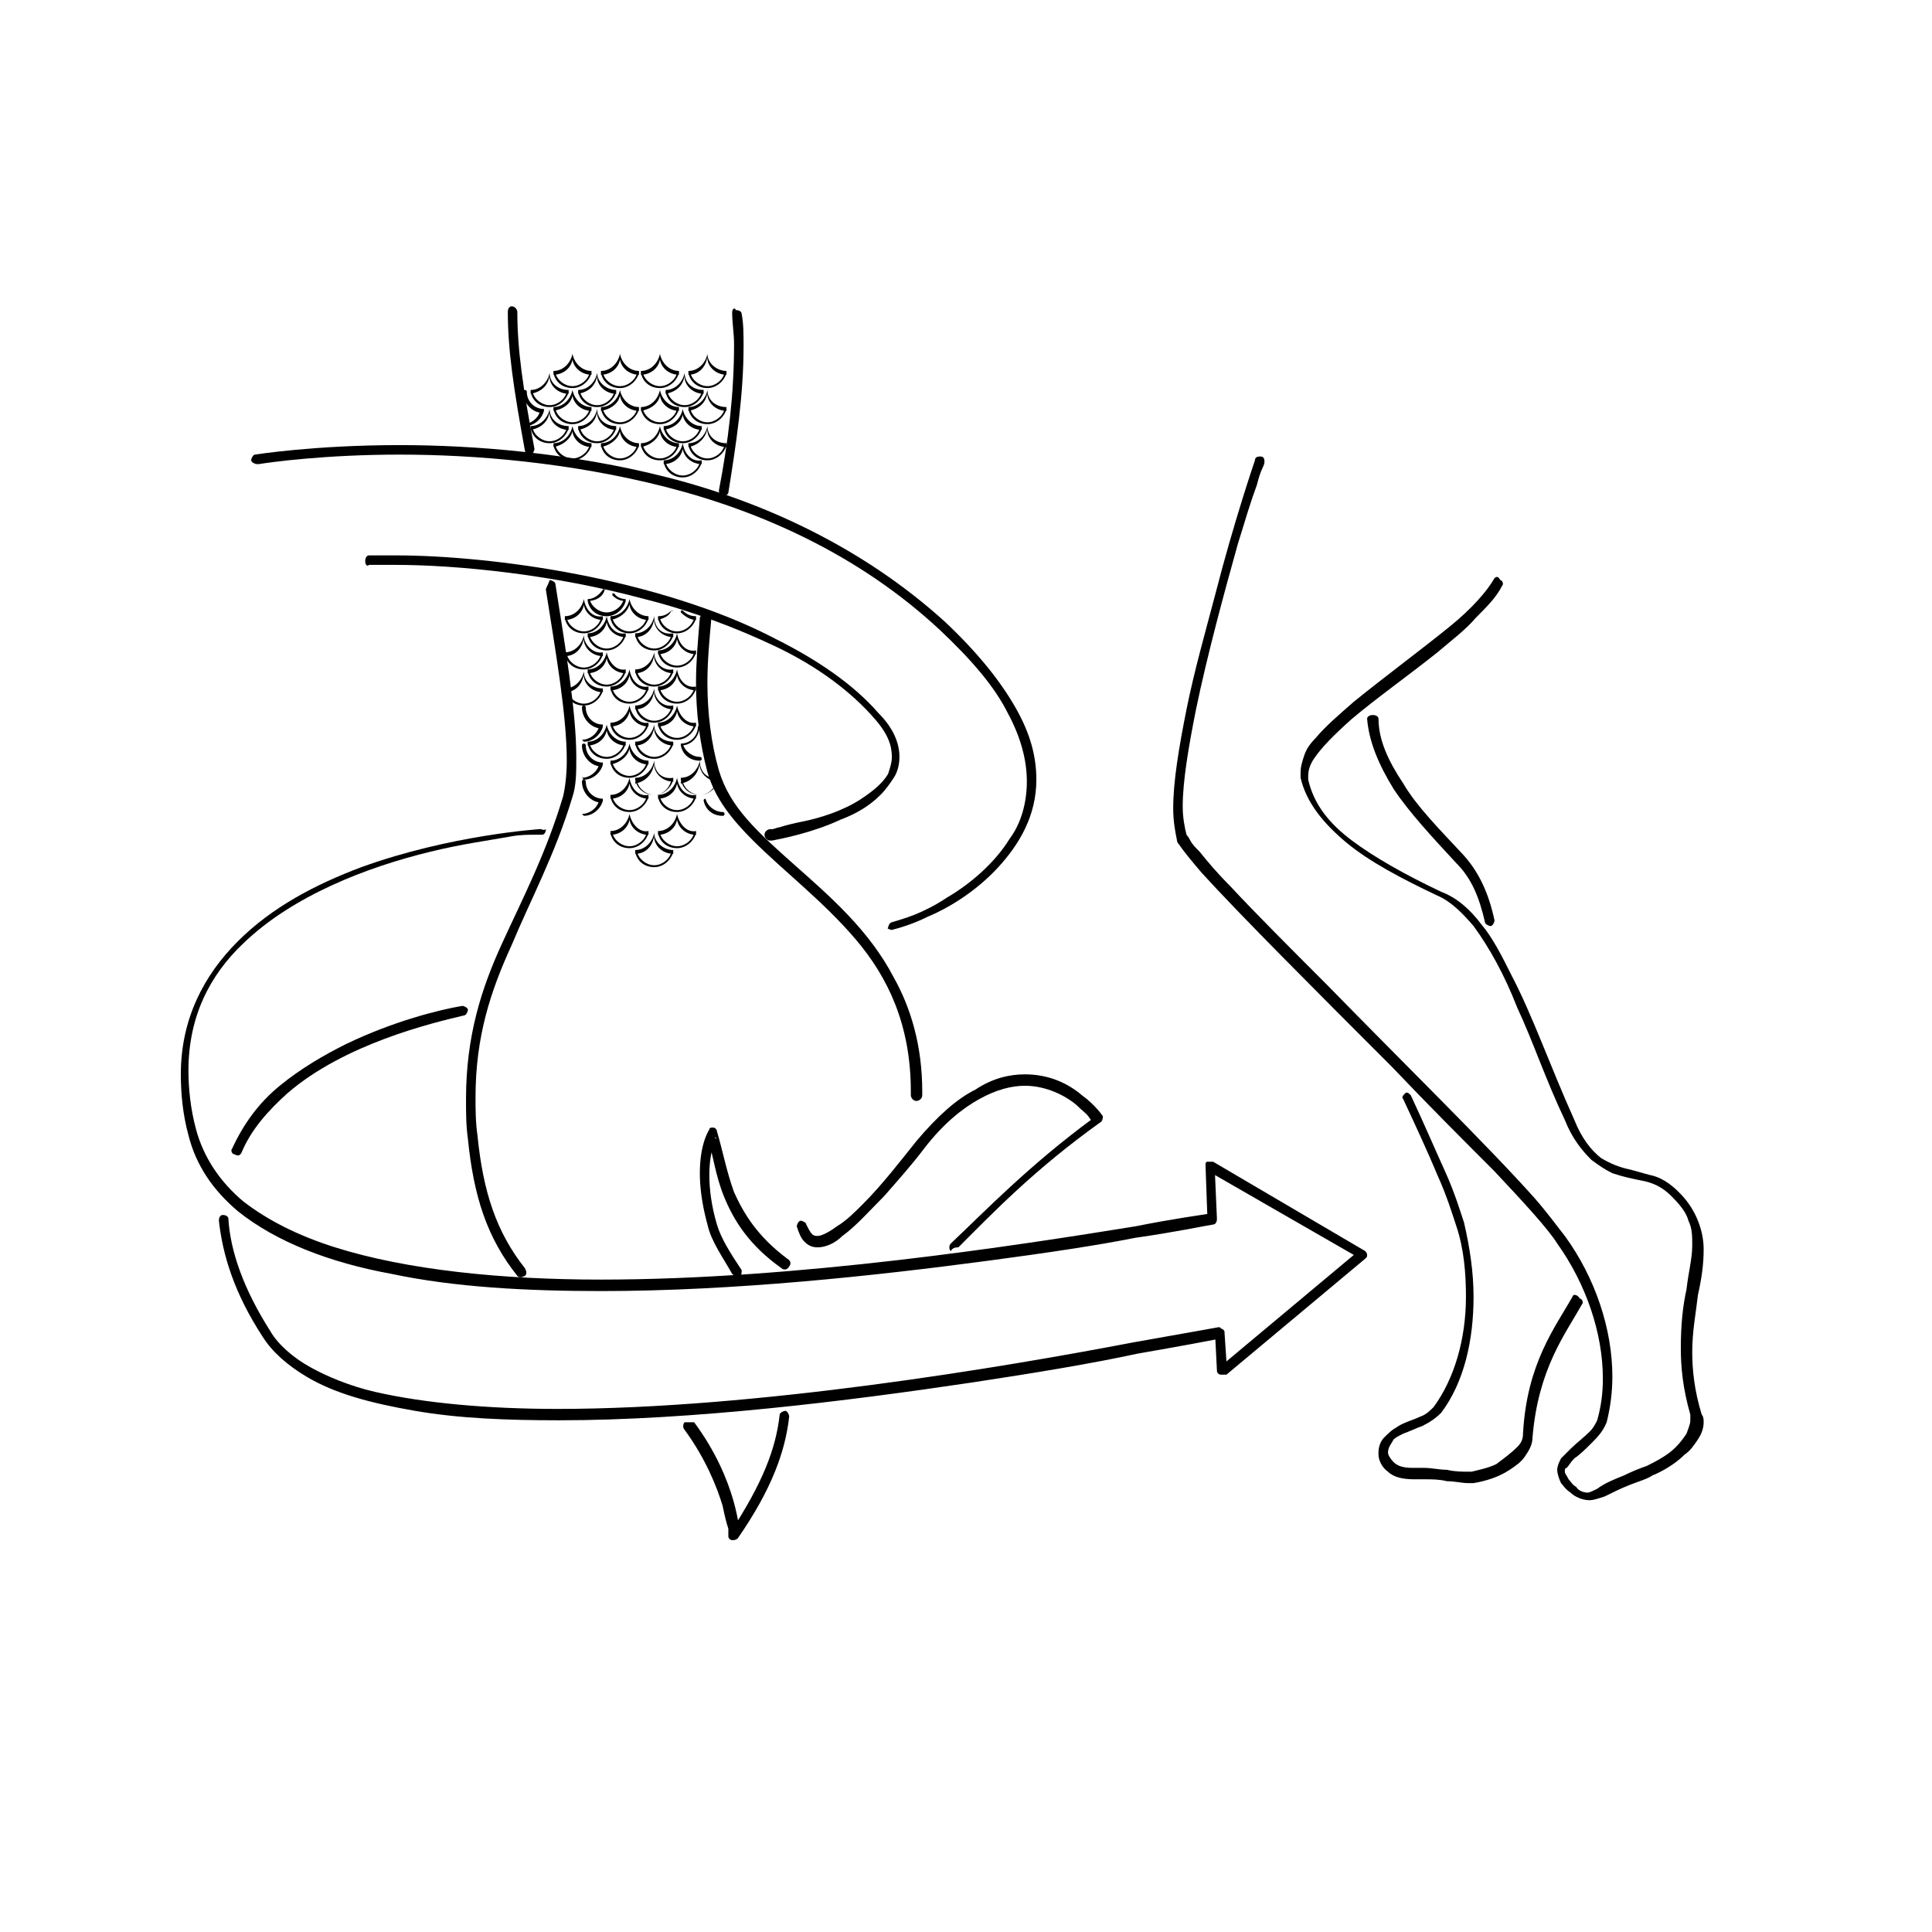 <?xml version="1.0" encoding="UTF-8"?>
<!-- Uploaded to: SVG Find, www.svgrepo.com, Generator: SVG Find Mixer Tools -->
<svg fill="#000000" width="800px" height="800px" version="1.1" viewBox="144 144 512 512" xmlns="http://www.w3.org/2000/svg">
 <g>
  <path d="m560.71 487.66c-4.535 8.062-12.09 17.633-13.098 36.273 0 1.512-0.504 2.519-1.512 3.527-1.512 1.512-3.527 3.023-5.543 4.535-2.016 1.008-4.535 1.512-6.551 2.016h-1.008c-1.512 0-3.527 0-5.543-0.504-2.016 0-4.031-0.504-6.047-0.504h-1.512-1.512c-2.519 0-4.031-0.504-5.039-1.512-1.008-1.008-1.512-2.016-1.512-2.519 0-1.512 1.008-2.519 1.512-3.527 0.504-0.504 1.512-1.008 2.519-1.512 1.512-0.504 3.527-1.512 5.039-2.016 2.016-1.008 3.527-2.016 5.039-3.527 6.047-8.062 8.566-19.145 8.566-30.73 0-6.551-1.008-13.098-2.519-19.648-1.008-3.023-2.519-8.062-5.039-13.602-2.519-5.543-5.543-12.594-9.07-20.152-0.504-0.504-1.008-1.008-1.512-0.504s-1.008 1.008-0.504 1.512c3.527 7.559 6.551 14.105 9.07 20.152 2.519 5.543 4.031 10.578 5.039 13.602 2.016 6.047 2.519 12.594 2.519 18.641 0 11.082-3.023 21.664-8.566 29.223-1.008 1.008-2.016 2.016-3.527 2.519-2.016 1.008-4.535 1.512-6.551 3.023-1.008 0.504-2.016 1.512-3.023 2.519-1.008 1.008-1.512 2.519-1.512 4.031v0.504c0 1.512 1.008 3.527 2.519 4.535 1.512 1.512 4.031 2.016 7.055 2.016h1.512 1.512c1.512 0 3.527 0 5.543 0.504 2.016 0 4.031 0.504 5.543 0.504h1.512c3.023-0.504 6.551-1.512 9.574-3.527 1.512-1.008 3.023-2.016 4.031-3.527 1.008-1.512 2.016-3.023 2.016-5.039 1.512-18.137 8.566-27.207 13.098-35.266 0.504-0.504 0-1.512-0.504-1.512-1.008-1.516-2.016-1.012-2.016-0.508z"/>
  <path d="m506.3 334.5c0.504 6.047 3.023 12.09 7.055 18.641 4.031 6.047 10.078 12.594 16.625 19.648 4.031 4.031 6.047 9.07 7.559 15.617 0 0.504 1.008 1.008 1.512 1.008 0.504 0 1.008-1.008 1.008-1.512-1.512-7.055-4.031-12.594-8.062-17.129-6.551-7.055-12.594-13.098-16.121-19.145-4.031-6.047-6.551-11.586-6.551-17.129 0-0.504-0.504-1.008-1.512-1.008s-1.512 0.504-1.512 1.008z"/>
  <path d="m540.06 297.22c-2.016 3.527-6.047 8.062-11.586 12.594-8.062 6.551-17.633 13.602-25.695 20.152-4.031 3.527-7.559 6.551-10.078 9.574-1.512 1.512-2.519 3.023-3.023 4.535-0.504 1.512-1.008 3.023-1.008 4.535v1.512c1.512 6.551 6.047 12.09 12.09 17.129 6.047 5.039 14.609 9.574 24.184 14.105 3.527 1.512 6.551 4.535 9.574 8.062 4.031 5.543 8.062 12.594 11.586 21.664 4.031 8.566 7.559 19.145 12.594 29.727 2.016 5.039 4.535 8.062 7.055 10.578 2.016 1.512 3.527 2.519 5.543 3.527 3.023 1.008 5.543 1.512 8.062 2.016s5.039 1.512 7.559 4.031c2.519 2.519 4.031 4.535 4.535 6.551 1.008 2.016 1.008 4.031 1.008 6.551 0 3.527-1.008 7.055-1.512 11.586-1.008 4.535-1.512 9.574-1.512 15.617 0 5.039 0.504 10.578 2.519 17.633v1.512c0 1.008-0.504 2.016-1.008 3.527-1.008 1.512-2.519 3.527-4.535 5.039s-4.031 2.519-6.047 3.527c-1.512 0.504-4.031 1.512-6.047 2.519-2.519 1.008-5.039 2.016-7.055 3.527-1.008 0.504-2.016 1.008-2.519 1.008-1.008 0-2.519-0.504-3.023-1.512-1.008-0.504-1.512-1.512-2.016-2.016-0.504-1.008-1.008-1.512-1.008-2.016 0-0.504 0-1.008 0.504-1.008 0.504-0.504 1.008-1.512 2.016-2.519 1.512-1.008 3.023-2.519 4.535-4.031 1.512-1.512 3.023-3.023 4.031-5.543 1.008-4.031 1.512-8.062 1.512-12.09 0-12.594-4.535-26.199-12.594-37.281-2.016-2.519-4.535-6.047-8.062-10.078-12.594-14.105-35.266-36.273-54.914-56.426-10.078-10.078-19.145-19.145-25.695-26.199-3.527-3.527-6.047-6.551-8.062-9.07-1.008-1.008-2.016-2.016-2.519-3.023-0.504-1.008-1.008-1.512-1.008-1.512-0.504-2.016-1.008-4.535-1.008-7.559 0-6.551 1.512-15.617 3.527-25.695 3.023-14.609 7.559-31.234 11.082-43.832 2.016-6.551 3.527-11.586 5.039-15.617 0.504-2.016 1.008-3.527 1.512-4.535s0.504-1.512 0.504-1.512c0-0.504 0-1.512-1.008-1.512-0.504 0-1.512 0-1.512 1.008 0 0-5.543 16.121-10.578 35.77-2.519 9.574-5.543 20.152-7.559 30.23s-3.527 19.145-3.527 26.199c0 3.527 0.504 6.047 1.008 8.566 0 0.504 0.504 1.008 0.504 1.008 1.008 1.512 3.023 4.031 6.047 7.559 10.078 11.082 30.73 31.738 50.383 51.387 9.574 10.078 19.145 19.648 27.207 27.711 7.559 8.062 14.105 15.113 16.625 19.145 7.559 10.578 12.09 23.68 12.09 35.77 0 4.031-0.504 7.559-1.512 11.082-0.504 1.008-1.008 2.016-2.016 3.023-1.512 1.512-3.527 3.023-5.039 4.535l-2.519 2.519c-0.504 1.008-1.008 2.016-1.008 3.023 0 1.008 0.504 2.519 1.008 3.527 0.504 0.504 1.008 1.512 2.519 2.519 1.008 1.008 3.023 2.016 5.039 2.016 1.008 0 2.519-0.504 4.031-1.008 2.016-1.008 4.031-2.016 6.551-3.023 2.519-1.008 4.535-1.512 6.047-2.519 2.519-1.008 6.047-3.023 8.566-5.543 1.512-1.008 2.519-2.519 3.527-4.031s1.512-3.023 1.512-4.535c0-0.504 0-1.512-0.504-2.016-2.016-6.551-2.519-12.09-2.519-16.625 0-5.543 1.008-10.578 1.512-15.113 1.008-4.535 1.512-8.062 1.512-12.09 0-2.519-0.504-5.039-1.512-7.559s-2.519-5.039-5.039-7.559c-2.519-2.519-5.039-4.031-7.559-4.535-2.016-0.504-3.527-1.008-5.543-1.512-2.519-0.504-5.039-1.512-7.559-3.023-2.519-2.016-5.039-5.039-7.055-10.078-6.551-14.609-11.082-27.711-16.625-38.289-2.519-5.039-5.039-10.078-8.062-13.602-3.023-4.031-6.551-7.055-10.578-8.566-9.574-4.535-17.633-9.07-23.68-13.602-6.047-4.535-10.078-9.574-11.586-16.121v-1.008c0-1.512 0.504-3.023 1.512-4.535 2.016-3.023 5.543-6.551 10.078-10.578 6.551-5.543 15.113-11.586 22.672-17.633 3.527-3.023 7.559-6.047 10.078-9.07 3.023-3.023 5.543-5.543 7.055-8.566 0.504-0.504 0-1.512-0.504-1.512-0.508-1.004-1.012-1.004-1.516-0.5z"/>
  <path d="m397.98 474.56c9.07-9.07 20.152-20.656 37.785-33.25 0.504-0.504 0.504-1.008 0.504-1.512 0 0-2.016-3.023-5.543-5.543-3.527-3.023-8.566-5.543-15.113-5.543-4.031 0-8.566 1.008-13.098 4.031-5.039 2.519-10.078 7.055-15.617 13.602-4.031 5.039-9.07 11.586-14.105 16.625-2.519 2.519-4.535 4.535-7.055 6.047-2.016 1.512-4.031 2.519-5.039 2.519-0.504 0-1.008 0-1.512-0.504s-1.008-1.512-1.512-2.519c0-0.504-1.008-1.008-1.512-1.008-0.504 0-1.008 1.008-1.008 1.512 0.504 1.512 1.008 3.023 2.016 4.031 1.008 1.008 2.016 1.512 3.527 1.512 2.016 0 4.535-1.008 6.551-3.023 3.527-2.519 7.055-6.551 11.082-10.578 3.527-4.031 7.559-8.566 10.578-12.594 5.039-6.551 10.078-10.578 14.609-13.098 4.535-2.519 8.566-3.527 12.09-3.527 5.543 0 10.578 2.519 13.602 5.039 1.512 1.512 3.023 2.519 3.527 3.527 0.504 0.504 0.504 1.008 1.008 1.008v0.504l1.008-0.504-1.008-1.008c-17.129 12.594-28.719 24.688-37.785 33.25-0.504 0.504-0.504 1.512 0 2.016 0.508-1.012 1.516-1.012 2.019-1.012z"/>
  <path d="m340.55 480.61c-3.023-4.535-5.543-8.566-6.551-12.09-1.512-5.039-2.016-9.574-2.016-13.098 0-3.527 0.504-6.047 1.008-7.559 0.504-1.008 0.504-1.512 0.504-1.512v-0.504-0.508l0.504 0.504-0.504-0.504 0.504 0.504-1.008-0.504h-1.512c1.512 4.535 2.016 10.078 4.535 16.121 2.519 6.047 6.551 12.594 15.113 18.641 0.504 0.504 1.512 0.504 2.016-0.504 0.504-0.504 0.504-1.512-0.504-2.016-8.062-6.047-11.586-12.09-14.105-17.633-2.016-5.543-3.023-11.082-4.535-16.121 0-0.504-0.504-1.008-1.008-1.008-0.504 0-1.008 0-1.008 0.504 0 0-2.519 3.527-2.519 11.586 0 3.527 0.504 8.062 2.016 13.602 1.008 4.535 4.031 8.566 6.551 13.098 0.504 0.504 1.008 0.504 2.016 0.504 0.504 0.008 0.504-1 0.504-1.504z"/>
  <path d="m325.43 522.93c5.543 7.559 8.566 15.113 10.078 20.152 0.504 2.519 1.008 4.535 1.512 6.047v1.512 0.504c0 0.504 0.504 1.008 1.008 1.008s1.008 0 1.512-0.504c9.07-13.098 12.594-23.176 13.602-32.242 0-0.504-0.504-1.512-1.008-1.512-0.504 0-1.512 0.504-1.512 1.008-1.008 9.07-4.535 18.137-13.098 31.234l1.008 0.504h1.512s-0.504-14.105-12.09-29.727h-2.523c-0.504 0.504-0.504 1.512 0 2.016z"/>
  <path d="m288.66 300.25c2.519 16.121 5.543 33.25 5.543 45.344 0 4.031-0.504 7.559-1.008 9.574-4.535 15.113-10.578 26.703-16.121 38.793-5.543 12.09-9.574 24.688-9.574 41.312 0 3.527 0 7.055 0.504 10.578 1.512 15.113 5.039 26.199 13.098 36.273 0.504 0.504 1.008 0.504 2.016 0 0.504-0.504 0.504-1.008 0-2.016-7.559-9.574-11.082-20.152-12.594-35.266-0.504-3.527-0.504-7.055-0.504-10.078 0-16.121 4.031-28.215 9.574-40.305 5.039-12.09 11.586-24.184 16.121-39.297 1.008-3.023 1.008-6.551 1.008-10.578 0-12.09-3.023-29.727-5.543-45.848 0-0.504-1.008-1.008-1.512-1.008-0.504 1.512-1.008 2.016-1.008 2.519z"/>
  <path d="m278.58 226.69c0 10.078 1.512 20.152 4.535 36.777 0 0.504 1.008 1.008 1.512 1.008s1.008-1.008 1.008-1.512c-3.023-16.121-4.535-26.199-4.535-36.273 0-0.504-0.504-1.512-1.512-1.512-0.504 0-1.008 0.504-1.008 1.512z"/>
  <path d="m329.46 307.8c-0.504 6.047-1.008 11.586-1.008 17.129 0 8.062 1.008 16.121 3.023 23.68 2.016 7.055 6.551 12.594 12.09 18.137 8.062 8.062 18.641 16.121 27.207 26.199 8.566 10.078 14.609 22.672 14.609 40.305v1.008c0 0.504 0.504 1.512 1.512 1.512 0.504 0 1.512-0.504 1.512-1.512v-1.008c0-12.09-3.023-22.168-7.559-30.23-6.551-12.594-17.129-21.664-26.199-29.727-4.535-4.031-9.07-8.062-12.594-12.09-3.527-4.031-6.047-8.062-7.559-13.098-2.016-7.055-3.023-15.113-3.023-23.176 0-5.543 0.504-11.082 1.008-16.625 0-0.504-0.504-1.512-1.008-1.512-1.508 0-2.012 0.504-2.012 1.008z"/>
  <path d="m338.03 226.69c0 3.023 0.504 5.543 0.504 8.566 0 13.098-1.512 25.695-4.031 38.793 0 0.504 0.504 1.512 1.008 1.512 0.504 0 1.512-0.504 1.512-1.008 2.016-12.594 4.031-25.695 4.031-38.793 0-3.023 0-6.047-0.504-8.566 0-0.504-0.504-1.008-1.512-1.008-0.504-1.008-1.008 0-1.008 0.504z"/>
  <path d="m241.8 293.7h7.055c16.121 0 41.816 2.519 66 9.07 12.09 3.023 24.184 7.559 34.762 12.594 10.578 5.039 19.648 11.586 26.199 19.145 3.527 4.031 4.535 7.055 4.535 10.078 0 1.512-0.504 3.023-1.008 4.535-1.512 2.519-4.031 4.535-7.055 6.551-4.535 3.023-10.578 5.039-15.617 6.047-2.519 0.504-4.535 1.008-6.047 1.512-0.504 0-1.512 0.504-2.016 0.504h-0.504v1.008-1.008 1.008-1.008c-0.504 0-1.512 0.504-1.512 1.512 0 0.504 0.504 1.512 1.512 1.512h0.504c2.519-0.504 10.578-2.016 18.137-5.543 4.031-1.512 7.559-3.527 10.578-6.551 1.512-1.512 2.519-3.023 3.527-4.535 1.008-1.512 1.512-3.527 1.512-5.543 0-3.527-1.512-7.559-5.543-11.586-6.551-7.559-16.121-14.105-27.207-19.648-30.727-16.125-75.566-22.172-100.76-22.172h-7.055c-0.504 0-1.008 0.504-1.008 1.512s0.504 1.512 1.008 1.008z"/>
  <path d="m380.35 390.43c2.016-0.504 5.543-1.512 9.574-3.527 6.047-2.519 13.098-7.055 18.641-13.098 5.543-6.047 10.078-13.602 10.078-23.176 0-6.047-1.512-12.09-5.543-19.145-4.031-7.055-10.078-14.609-18.641-22.672-21.664-19.648-47.863-31.738-73.555-38.289-25.695-6.551-51.387-8.566-71.039-8.566-22.672 0-38.289 2.519-38.289 2.519-0.504 0-1.008 1.008-1.008 1.512s1.008 1.008 1.512 1.008h0.504c3.023-0.504 17.633-2.519 37.281-2.519 19.648 0 44.84 2.016 70.535 8.566 25.695 6.551 51.387 18.137 72.547 37.785 8.566 8.062 14.609 15.113 18.137 22.168 3.527 6.551 5.039 12.594 5.039 18.137 0 5.543-1.512 11.082-4.535 15.113-4.031 6.551-10.578 12.09-16.625 15.617-3.023 2.016-6.047 3.527-8.566 4.535-2.519 1.008-4.535 1.512-6.047 2.016-0.504 0-1.008 1.008-1.008 1.512-0.504 0 0.504 0.504 1.008 0.504z"/>
  <path d="m208.05 449.37c2.519-6.047 7.055-11.082 12.09-15.617 15.113-13.098 38.289-18.641 46.855-20.656 0.504 0 1.008-1.008 1.008-1.512 0-0.504-1.008-1.008-1.512-1.008-6.047 1.008-18.137 4.031-30.73 10.078-6.047 3.023-12.09 6.551-17.633 11.082-5.543 4.535-9.574 10.078-12.594 16.625-0.504 0.504 0 1.512 0.504 1.512 1.004 0.504 1.508 0.504 2.012-0.504z"/>
  <path d="m287.14 363.72s-23.68 1.512-47.359 10.078c-12.09 4.535-23.68 10.578-32.746 19.648-9.07 9.07-15.113 20.656-15.113 35.266 0 5.039 0.504 10.578 2.016 16.121 2.016 8.062 6.551 14.609 13.098 20.152 10.078 8.062 24.184 13.602 40.809 16.625 16.625 3.527 35.77 4.535 55.418 4.535 35.266 0 72.547-4.031 102.78-8.062 15.113-2.016 28.719-4.031 38.793-6.047 10.578-1.512 17.633-3.023 20.656-3.527 0.504 0 1.008-0.504 1.008-1.512l-0.504-11.586 36.777 21.16-33.754 28.215-0.504-7.559c0-0.504 0-0.504-0.504-1.008-0.504 0-0.504-0.504-1.008-0.504-3.023 0.504-11.082 2.016-22.672 4.031-34.258 6.551-99.754 17.633-152.65 17.633-18.137 0-35.266-1.512-48.367-4.535-6.551-1.512-12.594-4.031-17.129-6.551s-8.566-6.047-10.578-9.574c-7.055-11.082-10.578-21.16-11.082-29.727 0-0.504-0.504-1.008-1.512-1.008-0.504 0-1.008 0.504-1.008 1.512 1.008 9.07 4.031 19.145 11.586 30.73 2.519 4.031 6.551 7.559 11.586 10.578 7.559 4.535 17.129 7.055 28.719 9.07 11.586 2.016 24.184 2.519 38.289 2.519 35.266 0 76.074-5.039 109.83-10.078 16.625-2.519 31.738-5.039 43.328-7.559 11.586-2.016 19.648-3.527 22.168-4.031v-1.512h-1.512l0.504 10.078c0 0.504 0.504 1.008 1.008 1.008h1.512l36.777-30.73c0.504-0.504 0.504-0.504 0.504-1.008s-0.504-1.008-0.504-1.008l-40.305-23.68h-1.512c-0.504 0-0.504 0.504-0.504 1.008l0.504 14.105h1.512v-1.512c-3.023 0.504-10.578 1.512-20.656 3.527-31.234 5.039-89.176 14.105-141.57 14.105-26.199 0-51.387-2.519-70.535-8.566-9.574-3.023-17.633-7.055-24.184-12.09-6.047-5.039-10.578-11.586-12.594-19.145-1.512-5.543-2.016-11.082-2.016-15.617 0-14.105 5.543-25.191 14.609-33.754 13.098-12.594 32.746-20.152 49.375-24.184 8.062-2.016 15.617-3.023 21.16-4.031 2.519-0.504 5.039-0.504 6.551-0.504h1.512 0.504c0.504 0 1.008-0.504 1.008-1.512-0.508 0.516-1.012 0.012-1.516 0.012z"/>
  <path d="m323.42 350.12c-0.504 2.519-2.519 4.535-5.039 4.535v0.504c0.504 2.519 2.519 4.031 5.039 4.031s4.535-2.016 5.039-4.031v-0.504c-2.519 0.504-4.535-1.512-5.039-4.535-0.504 3.023 2.016 5.543 5.039 5.543v-0.504h-0.504c-0.504 2.016-2.519 3.527-4.535 3.527s-4.031-1.512-4.535-3.527h-0.504v0.504c3.023 0 5.543-2.519 5.039-5.543z"/>
  <path d="m310.82 350.12c-0.504 2.519-2.519 4.535-5.039 4.535v0.504c0.504 2.519 2.519 4.031 5.039 4.031s4.535-2.016 5.039-4.031v-0.504c-2.519 0.504-4.535-1.512-5.039-4.535-0.504 3.023 2.016 5.543 5.039 5.543v-0.504h-0.504c-0.504 2.016-2.519 3.527-4.535 3.527s-4.031-1.512-4.535-3.527h-0.504v0.504c3.023 0 5.543-2.519 5.039-5.543z"/>
  <path d="m298.73 360.2c2.519 0 4.535-2.016 5.039-4.031v-0.504c-2.519 0-4.535-2.016-4.535-4.535 0 0 0-0.504-0.504-0.504 0 0-0.504 0-0.504 0.504 0 3.023 2.519 5.543 5.039 5.543v-0.504h-0.504c-0.504 2.016-2.519 3.527-4.535 3.527l0.504 0.504c-0.504 0-0.504 0 0 0z"/>
  <path d="m317.38 345.59c-0.504 2.519-2.519 4.535-5.039 4.535v0.504c0.504 2.519 2.519 4.031 5.039 4.031s4.535-2.016 5.039-4.031v-0.504c-3.023 0.504-5.039-1.512-5.039-4.535-0.504 3.023 2.016 5.543 5.039 5.543v-0.504h-0.504c-0.508 2.519-2.519 4.031-4.535 4.031s-4.031-1.512-4.535-3.527h-0.504v0.504c3.023-0.504 5.039-3.023 5.039-6.047z"/>
  <path d="m310.82 341.05c-0.504 2.519-2.519 4.535-5.039 4.535v0.504c0.504 2.519 2.519 4.031 5.039 4.031s4.535-2.016 5.039-4.031v-0.504c-2.519-0.004-4.535-2.019-5.039-4.535-0.504 3.023 2.016 5.543 5.039 5.543v-0.504h-0.504c-0.504 2.016-2.519 3.527-4.535 3.527s-4.031-1.512-4.535-3.527h-0.504v0.504c3.023-0.508 5.543-3.027 5.039-5.543z"/>
  <path d="m330.47 356.17c0.504 2.519 2.519 4.031 5.039 4.031 0 0 0.504 0 0.504-0.504 0 0 0-0.504-0.504-0.504-2.016 0-4.031-1.512-4.535-3.527 0 0-0.504 0-0.504 0.504v0z"/>
  <path d="m329.46 345.59c-0.504 2.519-2.519 4.535-5.039 4.535v0.504c0.504 2.519 2.519 4.031 5.039 4.031 2.519 0 4.535-2.016 5.039-4.031v-0.504c-3.023 0.504-5.039-1.512-5.039-4.535-0.504 3.023 2.016 5.543 5.039 5.543v-0.504h-0.504c-0.504 2.519-2.519 4.031-4.535 4.031s-4.031-1.512-4.535-3.527h-0.504v0.504c3.023-0.504 5.039-3.023 5.039-6.047z"/>
  <path d="m317.38 336.02c-0.504 2.519-2.519 4.535-5.039 4.535v0.504c0.504 2.519 2.519 4.031 5.039 4.031s4.535-2.016 5.039-4.031v-0.504c-3.023 0-5.039-2.016-5.039-4.535-0.504 3.023 2.016 5.543 5.039 5.543v-0.504h-0.504c-0.508 2.012-2.519 3.523-4.535 3.523s-4.031-1.512-4.535-3.527h-0.504v0.504c3.023 0 5.039-2.516 5.039-5.539z"/>
  <path d="m323.42 330.98c-0.504 2.519-2.519 4.535-5.039 4.535v0.504c0.504 2.519 2.519 4.031 5.039 4.031s4.535-2.016 5.039-4.031v-0.504c-2.519 0.504-4.535-2.016-5.039-4.535-0.504 3.023 2.016 5.543 5.039 5.543v-0.504h-0.504c-0.504 2.016-2.519 3.527-4.535 3.527s-4.031-1.512-4.535-3.527h-0.504v0.504c3.023 0 5.543-2.519 5.039-5.543z"/>
  <path d="m310.82 330.98c-0.504 2.519-2.519 4.535-5.039 4.535v0.504c0.504 2.519 2.519 4.031 5.039 4.031s4.535-2.016 5.039-4.031v-0.504c-2.519 0.504-4.535-2.016-5.039-4.535-0.504 3.023 2.016 5.543 5.039 5.543v-0.504h-0.504c-0.504 2.016-2.519 3.527-4.535 3.527s-4.031-1.512-4.535-3.527h-0.504v0.504c3.023 0 5.543-2.519 5.039-5.543z"/>
  <path d="m298.73 350.62c2.519 0 4.535-2.016 5.039-4.031v-0.504c-2.519 0-4.535-2.016-4.535-4.535 0 0 0-0.504-0.504-0.504 0 0-0.504 0-0.504 0.504 0 3.023 2.519 5.543 5.039 5.543v-0.504h-0.504c-0.504 2.016-2.519 3.527-4.535 3.527 0-0.504 0 0 0.504 0.504-0.504-0.504-0.504 0 0 0z"/>
  <path d="m304.78 336.02c-0.504 2.519-2.519 4.535-5.039 4.535v0.504c0.504 2.519 2.519 4.031 5.039 4.031 2.519 0 4.535-2.016 5.039-4.031v-0.504c-2.519 0-4.535-2.016-5.039-4.535-0.504 3.023 2.016 5.543 5.039 5.543v-0.504h-0.504c-0.504 2.016-2.519 3.527-4.535 3.527s-4.031-1.512-4.535-3.527h-0.504v0.504c3.023-0.004 5.543-2.519 5.039-5.543z"/>
  <path d="m317.38 326.44c-0.504 2.519-2.519 4.535-5.039 4.535v0.504c0.504 2.519 2.519 4.031 5.039 4.031s4.535-2.016 5.039-4.031v-0.504c-3.023 0.504-5.039-2.016-5.039-4.535-0.504 3.023 2.016 5.543 5.039 5.543v-0.504h-0.504c-0.504 2.016-2.519 3.527-4.535 3.527s-4.031-1.512-4.535-3.527h-0.504v0.504c3.023 0 5.039-2.519 5.039-5.543z"/>
  <path d="m323.42 321.4c-0.504 2.519-2.519 4.535-5.039 4.535v0.504c0.504 2.519 2.519 4.031 5.039 4.031s4.535-2.016 5.039-4.031v-0.504c-2.519 0.504-4.535-1.512-5.039-4.535-0.504 3.023 2.016 5.543 5.039 5.543v-0.504h-0.504c-0.504 2.016-2.519 3.527-4.535 3.527s-4.031-1.512-4.535-3.527h-0.504v0.504c3.023 0 5.543-2.519 5.039-5.543z"/>
  <path d="m310.82 321.4c-0.504 2.519-2.519 4.535-5.039 4.535v0.504c0.504 2.519 2.519 4.031 5.039 4.031s4.535-2.016 5.039-4.031v-0.504c-2.519 0.504-4.535-1.512-5.039-4.535-0.504 3.023 2.016 5.543 5.039 5.543v-0.504h-0.504c-0.504 2.016-2.519 3.527-4.535 3.527s-4.031-1.512-4.535-3.527h-0.504v0.504c3.023 0 5.543-2.519 5.039-5.543z"/>
  <path d="m298.73 340.55c2.519 0 4.535-2.016 5.039-4.031v-0.504c-2.519 0-4.535-2.016-4.535-4.535 0 0 0-0.504-0.504-0.504 0 0-0.504 0-0.504 0.504 0 3.023 2.519 5.543 5.039 5.543v-0.504h-0.504c-0.504 2.016-2.519 3.527-4.535 3.527l0.504 0.504c-0.504 0-0.504 0 0 0z"/>
  <path d="m317.38 316.87c-0.504 2.519-2.519 4.535-5.039 4.535v0.504c0.504 2.519 2.519 4.031 5.039 4.031s4.535-2.016 5.039-4.031v-0.504c-3.023 0.5-5.039-2.016-5.039-4.535-0.504 3.023 2.016 5.543 5.039 5.543v-0.504h-0.504c-0.504 2.016-2.519 3.527-4.535 3.527s-4.031-1.512-4.535-3.527h-0.504v0.504c3.023-0.004 5.039-2.519 5.039-5.543z"/>
  <path d="m323.42 311.83c-0.504 2.519-2.519 4.535-5.039 4.535v0.504c0.504 2.519 2.519 4.031 5.039 4.031s4.535-2.016 5.039-4.031v-0.504c-2.519 0.504-4.535-1.512-5.039-4.535-0.504 3.023 2.016 5.543 5.039 5.543v-0.504h-0.504c-0.504 2.016-2.519 3.527-4.535 3.527s-4.031-1.512-4.535-3.527h-0.504v0.504c3.023 0 5.543-2.519 5.039-5.543z"/>
  <path d="m298.73 321.91c-0.504 2.519-2.519 4.535-5.039 4.535v0.504c0.504 2.519 2.519 4.031 5.039 4.031s4.535-2.016 5.039-4.031v-0.504c-3.027 0-5.039-2.016-5.039-4.535-0.504 3.023 2.016 5.543 5.039 5.543v-0.504h-0.504c-0.504 2.016-2.519 3.527-4.535 3.527s-4.031-1.512-4.535-3.527h-0.504v0.504c3.023 0 5.039-2.519 5.039-5.543z"/>
  <path d="m304.78 316.87c-0.504 2.519-2.519 4.535-5.039 4.535v0.504c0.504 2.519 2.519 4.031 5.039 4.031 2.519 0 4.535-2.016 5.039-4.031v-0.504c-2.519 0.5-4.535-2.016-5.039-4.535-0.504 3.023 2.016 5.543 5.039 5.543v-0.504h-0.504c-0.504 2.016-2.519 3.527-4.535 3.527s-4.031-1.512-4.535-3.527h-0.504v0.504c3.023-0.004 5.543-2.519 5.039-5.543z"/>
  <path d="m317.38 307.3c-0.504 2.519-2.519 4.535-5.039 4.535v0.504c0.504 2.519 2.519 4.031 5.039 4.031s4.535-2.016 5.039-4.031v-0.504c-3.023 0.504-5.039-1.512-5.039-4.535-0.504 3.023 2.016 5.543 5.039 5.543v-0.504h-0.504c-0.504 2.016-2.519 3.527-4.535 3.527s-4.031-1.512-4.535-3.527h-0.504v0.504c3.023 0 5.039-2.519 5.039-5.543z"/>
  <path d="m321.91 305.79c-1.008 1.008-2.016 1.512-3.527 1.512v0.504c0.504 2.519 2.519 4.031 5.039 4.031s4.535-2.016 5.039-4.031v-0.504c-1.512 0-2.519-0.504-3.527-1.512h-0.504v0.504c1.008 1.008 2.519 2.016 4.031 2.016v-0.504h-0.504c-0.504 2.016-2.519 3.527-4.535 3.527s-4.031-1.512-4.535-3.527h-0.504v0.504c1.516-0.504 3.023-1.008 3.527-2.519 0.504 0.504 0.504 0 0 0z"/>
  <path d="m310.82 302.76c-0.504 2.519-2.519 4.535-5.039 4.535v0.504c0.504 2.519 2.519 4.031 5.039 4.031s4.535-2.016 5.039-4.031v-0.504c-2.519 0-4.535-2.016-5.039-4.535-0.504 3.023 2.016 5.543 5.039 5.543v-0.504h-0.504c-0.504 2.016-2.519 3.527-4.535 3.527s-4.031-1.512-4.535-3.527h-0.504v0.504c3.023-0.504 5.543-3.023 5.039-5.543z"/>
  <path d="m298.73 312.34c-0.504 2.519-2.519 4.535-5.039 4.535v0.504c0.504 2.519 2.519 4.031 5.039 4.031s4.535-2.016 5.039-4.031v-0.504c-2.523 0.504-5.039-2.016-5.039-4.535-0.504 3.023 2.016 5.543 5.039 5.543v-0.504h-0.504c-0.504 2.016-2.519 3.527-4.535 3.527s-4.031-1.512-4.535-3.527h-0.504v0.504c3.023 0 5.039-2.519 5.039-5.543z"/>
  <path d="m304.78 307.3c-0.504 2.519-2.519 4.535-5.039 4.535v0.504c0.504 2.519 2.519 4.031 5.039 4.031 2.519 0 4.535-2.016 5.039-4.031v-0.504c-2.519 0.504-4.535-1.512-5.039-4.535-0.504 3.023 2.016 5.543 5.039 5.543v-0.504h-0.504c-0.504 2.016-2.519 3.527-4.535 3.527s-4.031-1.512-4.535-3.527h-0.504v0.504c3.023 0 5.543-2.519 5.039-5.543z"/>
  <path d="m317.38 364.73c-0.504 2.519-2.519 4.535-5.039 4.535v0.504c0.504 2.519 2.519 4.031 5.039 4.031s4.535-2.016 5.039-4.031v-0.504c-2.519 0-5.039-2.016-5.039-4.535-0.504 3.023 2.016 5.543 5.039 5.543v-0.504h-0.504c-0.504 2.016-2.519 3.527-4.535 3.527s-4.031-1.512-4.535-3.527h-0.504v0.504c3.023 0 5.039-2.519 5.039-5.543z"/>
  <path d="m323.42 359.7c-0.504 2.519-2.519 4.535-5.039 4.535v0.504c0.504 2.519 2.519 4.031 5.039 4.031s4.535-2.016 5.039-4.031v-0.504c-2.519 0.5-4.535-2.019-5.039-4.535-0.504 3.023 2.016 5.543 5.039 5.543v-0.504h-0.504c-0.504 2.016-2.519 3.527-4.535 3.527s-4.031-1.512-4.535-3.527h-0.504v0.504c3.023-0.004 5.543-2.523 5.039-5.543z"/>
  <path d="m310.82 359.7c-0.504 2.519-2.519 4.535-5.039 4.535v0.504c0.504 2.519 2.519 4.031 5.039 4.031s4.535-2.016 5.039-4.031v-0.504c-2.519 0.5-4.535-2.019-5.039-4.535-0.504 3.023 2.016 5.543 5.039 5.543v-0.504h-0.504c-0.504 2.016-2.519 3.527-4.535 3.527s-4.031-1.512-4.535-3.527h-0.504v0.504c3.023-0.004 5.543-2.523 5.039-5.543z"/>
  <path d="m328.96 336.52c0 2.519-2.016 4.535-4.535 4.535v0.504c0.504 2.519 2.519 4.031 5.039 4.031 0 0 0.504 0 0.504-0.504 0 0 0-0.504-0.504-0.504-2.016 0-4.031-1.512-4.535-3.527h-0.504v0.504c3.023 0 5.039-2.519 5.039-5.543l-0.504 0.504v0z"/>
  <path d="m298.73 302.76c-0.504 2.519-2.519 4.535-5.039 4.535v0.504c0.504 2.519 2.519 4.031 5.039 4.031s4.535-2.016 5.039-4.031v-0.504c-2.523 0.504-4.535-1.512-5.039-4.535-0.504 3.023 2.016 5.543 5.039 5.543v-0.504h-0.504c-0.504 2.016-2.519 3.527-4.535 3.527s-4.031-1.512-4.535-3.527h-0.504v0.504c3.023 0 5.543-2.519 5.039-5.543z"/>
  <path d="m303.77 300.25c-1.008 1.512-2.519 2.519-4.031 2.519v0.504c0.504 2.519 2.519 4.031 5.039 4.031 2.519 0 4.535-2.016 5.039-4.031v-0.504c-1.008 0-2.519-0.504-3.023-1.512h-0.504v0.504c1.008 1.008 2.016 1.512 3.527 1.512v-0.504h-0.504c-0.504 2.016-2.519 3.527-4.535 3.527s-4.031-1.512-4.535-3.527h-0.504v0.504c2.016 0 4.031-1.008 4.535-3.023h-0.504c0.504-0.504 0.504 0 0 0z"/>
  <path d="m324.93 261.45c-0.504 2.519-2.519 4.535-5.039 4.535v0.504c0.504 2.519 2.519 4.031 5.039 4.031 2.519 0 4.535-2.016 5.039-4.031v-0.504c-2.519 0.504-4.535-1.512-5.039-4.535-0.504 3.023 2.016 5.543 5.039 5.543v-0.504h-0.504c-0.504 2.016-2.519 3.527-4.535 3.527-2.016 0-4.031-1.512-4.535-3.527h-0.504v0.504c3.023 0 5.543-2.519 5.039-5.543z"/>
  <path d="m331.48 256.92c-0.504 2.519-2.519 4.535-5.039 4.535v0.504c0.504 2.519 2.519 4.031 5.039 4.031s4.535-2.016 5.039-4.031v-0.504c-3.023-0.004-5.039-2.016-5.039-4.535-0.504 3.023 2.016 5.543 5.039 5.543v-0.504h-0.504c-0.504 2.016-2.519 3.527-4.535 3.527s-4.031-1.512-4.535-3.527h-0.504v0.504c3.023-0.508 5.039-3.023 5.039-5.543z"/>
  <path d="m318.89 256.92c-0.504 2.519-2.519 4.535-5.039 4.535v0.504c0.504 2.519 2.519 4.031 5.039 4.031s4.535-2.016 5.039-4.031v-0.504c-2.523-0.004-4.535-2.016-5.039-4.535-0.504 3.023 2.016 5.543 5.039 5.543v-0.504h-0.504c-0.504 2.016-2.519 3.527-4.535 3.527s-4.031-1.512-4.535-3.527h-0.504v0.504c3.023-0.508 5.543-3.023 5.039-5.543z"/>
  <path d="m324.93 252.38c-0.504 2.519-2.519 4.535-5.039 4.535v0.504c0.504 2.519 2.519 4.031 5.039 4.031 2.519 0 4.535-2.016 5.039-4.031v-0.504c-2.519 0-4.535-2.016-5.039-4.535-0.504 3.023 2.016 5.543 5.039 5.543v-0.504h-0.504c-0.504 2.016-2.519 3.527-4.535 3.527-2.016 0-4.031-1.512-4.535-3.527h-0.504v0.504c3.023-0.504 5.543-2.519 5.039-5.543z"/>
  <path d="m331.48 247.34c-0.504 2.519-2.519 4.535-5.039 4.535v0.504c0.504 2.519 2.519 4.031 5.039 4.031s4.535-2.016 5.039-4.031v-0.504c-3.023 0-5.039-2.016-5.039-4.535-0.504 3.023 2.016 5.543 5.039 5.543v-0.504h-0.504c-0.504 2.016-2.519 3.527-4.535 3.527s-4.031-1.512-4.535-3.527h-0.504v0.504c3.023-0.504 5.039-2.519 5.039-5.543z"/>
  <path d="m318.89 247.34c-0.504 2.519-2.519 4.535-5.039 4.535v0.504c0.504 2.519 2.519 4.031 5.039 4.031s4.535-2.016 5.039-4.031v-0.504c-2.523 0-4.535-2.016-5.039-4.535-0.504 3.023 2.016 5.543 5.039 5.543v-0.504h-0.504c-0.504 2.016-2.519 3.527-4.535 3.527s-4.031-1.512-4.535-3.527h-0.504v0.504c3.023-0.504 5.543-2.519 5.039-5.543z"/>
  <path d="m308.3 256.92c-0.504 2.519-2.519 4.535-5.039 4.535v0.504c0.504 2.519 2.519 4.031 5.039 4.031 2.519 0 4.535-2.016 5.039-4.031v-0.504c-2.519-0.004-4.535-2.016-5.039-4.535-0.504 3.023 2.016 5.543 5.039 5.543v-0.504h-0.504c-0.504 2.016-2.519 3.527-4.535 3.527-2.016 0-4.031-1.512-4.535-3.527h-0.504v0.504c3.023-0.508 5.543-3.023 5.039-5.543z"/>
  <path d="m295.71 256.92c-0.504 2.519-2.519 4.535-5.039 4.535v0.504c0.504 2.519 2.519 4.031 5.039 4.031 2.519 0 4.535-2.016 5.039-4.031v-0.504c-2.519-0.004-4.535-2.016-5.039-4.535-0.504 3.023 2.016 5.543 5.039 5.543v-0.504h-0.504c-0.504 2.016-2.519 3.527-4.535 3.527-2.016 0-4.031-1.512-4.535-3.527h-0.504v0.504c3.023-0.508 5.543-3.023 5.039-5.543z"/>
  <path d="m302.26 252.38c-0.504 2.519-2.519 4.535-5.039 4.535v0.504c0.504 2.519 2.519 4.031 5.039 4.031 2.519 0 4.535-2.016 5.039-4.031v-0.504c-3.023 0-5.039-2.016-5.039-4.535-0.504 3.023 2.016 5.543 5.039 5.543v-0.504h-0.504c-0.504 2.016-2.519 3.527-4.535 3.527-2.016 0-4.031-1.512-4.535-3.527h-0.504v0.504c3.027-0.504 5.039-2.519 5.039-5.543z"/>
  <path d="m308.3 247.34c-0.504 2.519-2.519 4.535-5.039 4.535v0.504c0.504 2.519 2.519 4.031 5.039 4.031 2.519 0 4.535-2.016 5.039-4.031v-0.504c-2.519 0-4.535-2.016-5.039-4.535-0.504 3.023 2.016 5.543 5.039 5.543v-0.504h-0.504c-0.504 2.016-2.519 3.527-4.535 3.527-2.016 0-4.031-1.512-4.535-3.527h-0.504v0.504c3.023-0.504 5.543-2.519 5.039-5.543z"/>
  <path d="m295.71 247.34c-0.504 2.519-2.519 4.535-5.039 4.535v0.504c0.504 2.519 2.519 4.031 5.039 4.031 2.519 0 4.535-2.016 5.039-4.031v-0.504c-2.519 0-4.535-2.016-5.039-4.535-0.504 3.023 2.016 5.543 5.039 5.543v-0.504h-0.504c-0.504 2.016-2.519 3.527-4.535 3.527-2.016 0-4.031-1.512-4.535-3.527h-0.504v0.504c3.023-0.504 5.543-2.519 5.039-5.543z"/>
  <path d="m302.26 242.81c-0.504 2.519-2.519 4.535-5.039 4.535v0.504c0.504 2.519 2.519 4.031 5.039 4.031 2.519 0 4.535-2.016 5.039-4.031v-0.504c-2.519 0-5.039-2.016-5.039-4.535-0.504 3.023 2.016 5.543 5.039 5.543v-0.504h-0.504c-0.504 2.016-2.519 3.527-4.535 3.527-2.016 0-4.031-1.512-4.535-3.527h-0.504v0.504c3.027-0.504 5.039-2.519 5.039-5.543z"/>
  <path d="m308.3 237.77c-0.504 2.519-2.519 4.535-5.039 4.535v0.504c0.504 2.519 2.519 4.031 5.039 4.031 2.519 0 4.535-2.016 5.039-4.031v-0.504c-2.519-0.004-4.535-2.019-5.039-4.535-0.504 3.023 2.016 5.543 5.039 5.543v-0.504h-0.504c-0.504 2.016-2.519 3.527-4.535 3.527-2.016 0-4.031-1.512-4.535-3.527h-0.504v0.504c3.023-0.004 5.543-2.523 5.039-5.543z"/>
  <path d="m295.71 237.77c-0.504 2.519-2.519 4.535-5.039 4.535v0.504c0.504 2.519 2.519 4.031 5.039 4.031 2.519 0 4.535-2.016 5.039-4.031v-0.504c-2.519-0.004-4.535-2.019-5.039-4.535-0.504 3.023 2.016 5.543 5.039 5.543v-0.504h-0.504c-0.504 2.016-2.519 3.527-4.535 3.527-2.016 0-4.031-1.512-4.535-3.527h-0.504v0.504c3.023-0.004 5.543-2.523 5.039-5.543z"/>
  <path d="m325.43 242.81c-0.504 2.519-2.519 4.535-5.039 4.535v0.504c0.504 2.519 2.519 4.031 5.039 4.031 2.519 0 4.535-2.016 5.039-4.031v-0.504c-3.023 0-5.039-2.016-5.039-4.535-0.504 3.023 2.016 5.543 5.039 5.543v-0.504h-0.504c-0.504 2.016-2.519 3.527-4.535 3.527s-4.031-1.512-4.535-3.527h-0.504v0.504c3.023-0.504 5.039-2.519 5.039-5.543z"/>
  <path d="m331.48 237.77c-0.504 2.519-2.519 4.535-5.039 4.535v0.504c0.504 2.519 2.519 4.031 5.039 4.031s4.535-2.016 5.039-4.031v-0.504c-2.519-0.004-5.039-2.019-5.039-4.535-0.504 3.023 2.016 5.543 5.039 5.543v-0.504h-0.504c-0.504 2.016-2.519 3.527-4.535 3.527s-4.031-1.512-4.535-3.527h-0.504v0.504c3.023-0.004 5.039-2.523 5.039-5.543z"/>
  <path d="m318.89 237.77c-0.504 2.519-2.519 4.535-5.039 4.535v0.504c0.504 2.519 2.519 4.031 5.039 4.031s4.535-2.016 5.039-4.031v-0.504c-2.523-0.004-4.535-2.019-5.039-4.535-0.504 3.023 2.016 5.543 5.039 5.543v-0.504h-0.504c-0.504 2.016-2.519 3.527-4.535 3.527s-4.031-1.512-4.535-3.527h-0.504v0.504c3.023-0.004 5.543-2.523 5.039-5.543z"/>
  <path d="m289.66 252.38c-0.504 2.519-2.519 4.535-5.039 4.535v0.504c0.504 2.519 2.519 4.031 5.039 4.031 2.519 0 4.535-2.016 5.039-4.031v-0.504c-3.023 0-5.039-2.016-5.039-4.535-0.504 3.023 2.016 5.543 5.039 5.543v-0.504h-0.504c-0.504 2.016-2.519 3.527-4.535 3.527-2.016 0-4.031-1.512-4.535-3.527h-0.504v0.504c3.023-0.504 5.039-2.519 5.039-5.543z"/>
  <path d="m283.11 256.92c2.519 0 4.535-2.016 5.039-4.031v-0.504c-2.519 0-4.535-2.016-4.535-4.535 0 0 0-0.504-0.504-0.504 0 0-0.504 0-0.504 0.504 0 3.023 2.519 5.543 5.039 5.543v-0.504h-0.504c-0.504 2.016-2.519 3.527-4.535 3.527 0.504 0 0.504 0 0.504 0.504z"/>
  <path d="m289.66 242.81c-0.504 2.519-2.519 4.535-5.039 4.535v0.504c0.504 2.519 2.519 4.031 5.039 4.031 2.519 0 4.535-2.016 5.039-4.031v-0.504c-3.023 0-5.039-2.016-5.039-4.535-0.504 3.023 2.016 5.543 5.039 5.543v-0.504h-0.504c-0.504 2.016-2.519 3.527-4.535 3.527-2.016 0-4.031-1.512-4.535-3.527h-0.504v0.504c3.023-0.504 5.039-2.519 5.039-5.543z"/>
 </g>
</svg>